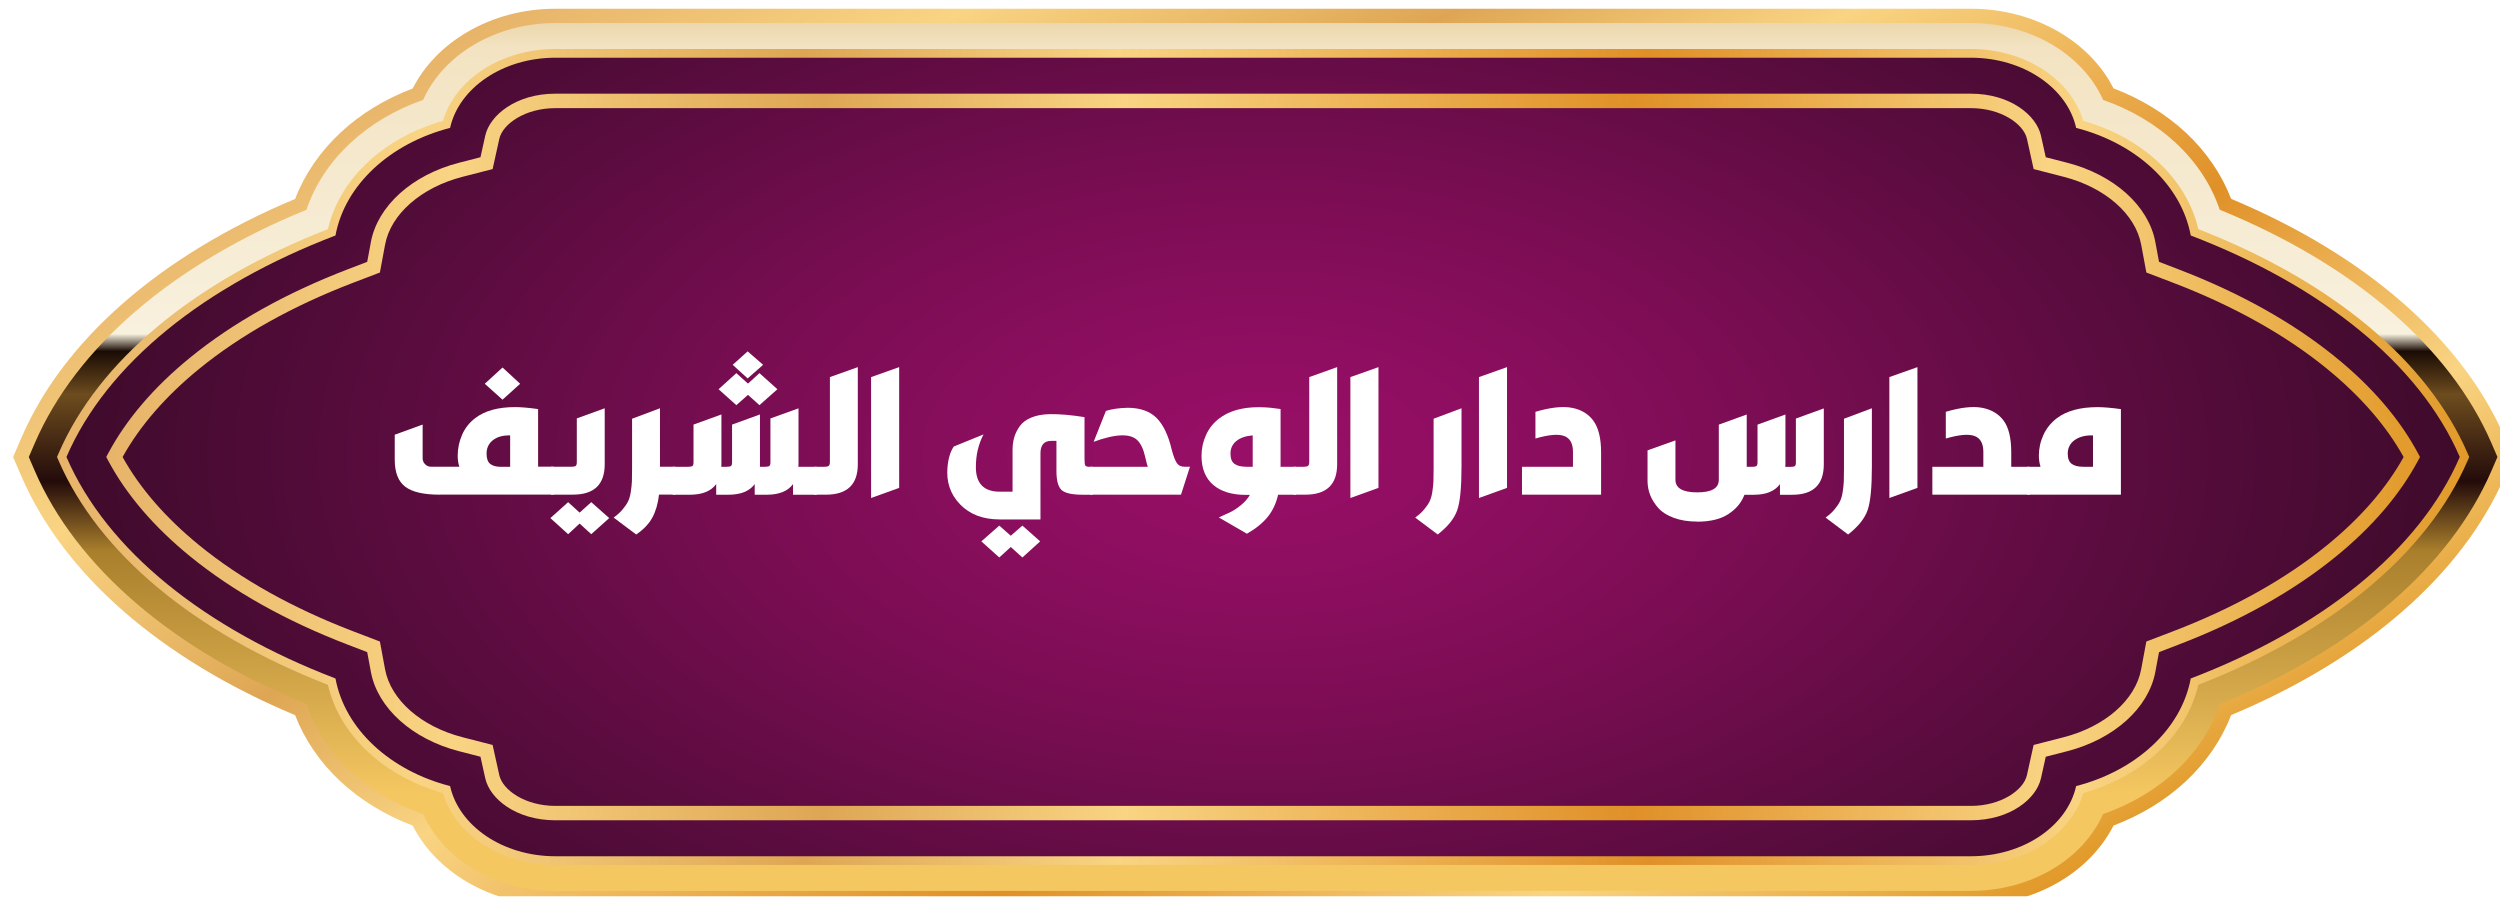 <?xml version="1.0" encoding="UTF-8"?><svg xmlns="http://www.w3.org/2000/svg" xmlns:xlink="http://www.w3.org/1999/xlink" viewBox="0 0 594.83 213.31"><defs><style>.cls-1{fill:url(#GradientFill_6-2);}.cls-2{fill:#fff;}.cls-3{fill:url(#GradientFill_6);}.cls-4{fill:url(#islamic_pattern);mix-blend-mode:screen;opacity:.5;}.cls-5{isolation:isolate;}.cls-6{filter:url(#drop-shadow-3);}.cls-7{filter:url(#drop-shadow-1);}.cls-8{fill:url(#radial-gradient);}.cls-9{fill:#4c1a40;}.cls-10{fill:none;}.cls-11{fill:url(#GradientFill_6-3);}.cls-12{fill:url(#linear-gradient);}</style><filter id="drop-shadow-1" filterUnits="userSpaceOnUse"><feOffset dx="3.12" dy="2.08"/><feGaussianBlur result="blur" stdDeviation="6.24"/><feFlood flood-color="#000" flood-opacity=".5"/><feComposite in2="blur" operator="in"/><feComposite in="SourceGraphic"/></filter><linearGradient id="GradientFill_6" x1="-12605.15" y1="264.49" x2="-12422.9" y2="-51.18" gradientTransform="translate(-12216.61) rotate(-180) scale(1 -1)" gradientUnits="userSpaceOnUse"><stop offset="0" stop-color="#e19929"/><stop offset=".16" stop-color="#f9d483"/><stop offset=".34" stop-color="#e09027"/><stop offset=".56" stop-color="#f9d483"/><stop offset=".69" stop-color="#dea654"/><stop offset=".85" stop-color="#f9d483"/><stop offset="1" stop-color="#e7b469"/></linearGradient><linearGradient id="linear-gradient" x1="-12514.03" y1="186.8" x2="-12514.03" y2="-19.66" gradientTransform="translate(-12216.61) rotate(-180) scale(1 -1)" gradientUnits="userSpaceOnUse"><stop offset="0" stop-color="#f4c761"/><stop offset=".28" stop-color="#a97f2c"/><stop offset=".36" stop-color="#230b0a"/><stop offset=".46" stop-color="#6d4c1e"/><stop offset=".51" stop-color="#1a0b05"/><stop offset=".53" stop-color="#f8f1de"/><stop offset=".86" stop-color="#f3e3c2"/><stop offset="1" stop-color="#d0ab5b"/></linearGradient><linearGradient id="GradientFill_6-2" x1="-12800.99" y1="106.66" x2="-12227.06" y2="106.66" xlink:href="#GradientFill_6"/><radialGradient id="radial-gradient" cx="-12514.03" cy="106.66" fx="-12514.03" fy="106.66" r="302.9" gradientTransform="translate(-12216.61 48.59) rotate(-180) scale(1 -.54)" gradientUnits="userSpaceOnUse"><stop offset="0" stop-color="#980f67"/><stop offset=".16" stop-color="#8f0e61"/><stop offset=".41" stop-color="#790d52"/><stop offset=".7" stop-color="#580c3d"/><stop offset="1" stop-color="#380a27"/></radialGradient><pattern id="islamic_pattern" x="0" y="0" width="93.63" height="93.62" patternTransform="translate(-9578.37 -6164.69) scale(.13)" patternUnits="userSpaceOnUse" viewBox="0 0 93.63 93.62"><rect class="cls-10" width="93.63" height="93.62"/><path class="cls-9" d="m60.52,79.91h19.39v-19.39l13.71-13.71-13.71-13.71V13.71h-19.39L46.81,0l-13.71,13.71H13.71v19.39L0,46.81l13.71,13.71v19.39h19.39l13.71,13.71,13.71-13.71Zm-36.81-23.53l-9.57-9.57,9.57-9.57v-13.53h13.53l9.57-9.57,9.57,9.57h13.53v13.53l9.57,9.57-9.57,9.57v13.53h-13.53l-9.57,9.57-9.57-9.57h-13.53v-13.53Z"/></pattern><linearGradient id="GradientFill_6-3" x1="-12789.29" y1="106.66" x2="-12238.76" y2="106.66" xlink:href="#GradientFill_6"/><filter id="drop-shadow-3" filterUnits="userSpaceOnUse"><feOffset dx="1.46" dy="1.46"/><feGaussianBlur result="blur-2" stdDeviation="1.46"/><feFlood flood-color="#000" flood-opacity=".5"/><feComposite in2="blur-2" operator="in"/><feComposite in="SourceGraphic"/></filter></defs><g class="cls-5"><g id="Layer_2"><g id="F"><g class="cls-7"><path class="cls-3" d="m465.8,213.31c7.52,0,14.76-1.91,20.94-5.52,5.76-3.37,10.24-8,13.02-13.45,6.51-2.46,12.43-6.07,17.19-10.52,4.85-4.52,8.56-9.95,10.78-15.76,31.96-13.36,55.05-33.49,65.11-56.79l1.99-4.62-1.99-4.62c-10.06-23.3-33.15-43.43-65.11-56.8-2.23-5.82-5.93-11.24-10.78-15.76-4.77-4.44-10.69-8.06-17.19-10.52-2.78-5.45-7.26-10.08-13.02-13.45C480.57,1.91,473.32,0,465.8,0H129.03c-7.52,0-14.76,1.91-20.94,5.52-5.76,3.37-10.24,8-13.02,13.45-6.51,2.46-12.43,6.07-17.19,10.52-4.85,4.53-8.56,9.95-10.78,15.76C35.14,58.61,12.05,78.74,1.99,102.04l-1.99,4.62,1.99,4.62c10.06,23.3,33.15,43.43,65.11,56.8,2.23,5.82,5.93,11.24,10.78,15.76,4.77,4.44,10.69,8.06,17.19,10.52,2.78,5.45,7.26,10.08,13.02,13.45,6.18,3.61,13.42,5.52,20.94,5.52h336.77Z"/><path class="cls-12" d="m465.8,209.89c14.16,0,26.58-7.37,31.47-18.28,6.61-2.3,12.56-5.82,17.34-10.28,4.89-4.56,8.45-9.98,10.41-15.85,31.89-13.03,54.79-32.68,64.67-55.57l1.41-3.26-1.41-3.26c-9.88-22.88-32.78-42.54-64.67-55.57-1.96-5.86-5.52-11.29-10.41-15.85-4.78-4.46-10.73-7.98-17.34-10.28-4.89-10.91-17.32-18.28-31.47-18.28H129.03c-14.16,0-26.58,7.37-31.47,18.28-6.61,2.3-12.56,5.82-17.34,10.28-4.89,4.56-8.45,9.99-10.41,15.85C37.92,60.86,15.02,80.51,5.14,103.4l-1.41,3.26,1.41,3.26c9.88,22.88,32.78,42.54,64.67,55.57,1.96,5.86,5.52,11.29,10.41,15.85,4.78,4.46,10.73,7.98,17.34,10.28,4.89,10.91,17.32,18.28,31.47,18.28h336.77Z"/><path class="cls-1" d="m465.8,203.72c12.81,0,23.82-7.11,26.75-17.09,6.9-1.96,13.05-5.33,17.86-9.82,4.89-4.56,8.16-10.05,9.51-15.94,31.84-12.41,54.59-31.34,64.11-53.4l.35-.82-.35-.82c-9.52-22.06-32.27-41-64.11-53.4-1.35-5.89-4.62-11.38-9.51-15.94-4.81-4.48-10.96-7.86-17.86-9.82-2.93-9.97-13.94-17.09-26.75-17.09H129.03c-12.81,0-23.82,7.11-26.75,17.09-6.9,1.96-13.05,5.33-17.86,9.82-4.89,4.56-8.16,10.05-9.51,15.94-31.84,12.41-54.59,31.34-64.11,53.4l-.35.82.35.82c9.52,22.06,32.27,41,64.11,53.4,1.35,5.89,4.62,11.38,9.51,15.94,4.81,4.48,10.96,7.86,17.86,9.82,2.93,9.97,13.94,17.09,26.75,17.09h336.77Z"/><path class="cls-8" d="m76.7,53.95c2.24-12.07,13.01-21.93,27.27-25.6,2.11-9.49,12.52-16.7,25.06-16.7h336.77c12.54,0,22.95,7.21,25.06,16.7,14.27,3.67,25.03,13.53,27.27,25.6,30.95,11.85,54.37,30.37,64.01,52.7h0c-9.64,22.34-33.05,40.86-64.01,52.7-2.24,12.07-13.01,21.93-27.27,25.6-2.11,9.49-12.52,16.7-25.06,16.7H129.03c-12.54,0-22.95-7.21-25.06-16.7-14.27-3.67-25.03-13.53-27.27-25.6-30.95-11.85-54.37-30.37-64.01-52.7h0c9.64-22.34,33.05-40.86,64.01-52.7Z"/><path class="cls-4" d="m76.7,53.95c2.24-12.07,13.01-21.93,27.27-25.6,2.11-9.49,12.52-16.7,25.06-16.7h336.77c12.54,0,22.95,7.21,25.06,16.7,14.27,3.67,25.03,13.53,27.27,25.6,30.95,11.85,54.37,30.37,64.01,52.7h0c-9.64,22.34-33.05,40.86-64.01,52.7-2.24,12.07-13.01,21.93-27.27,25.6-2.11,9.49-12.52,16.7-25.06,16.7H129.03c-12.54,0-22.95-7.21-25.06-16.7-14.27-3.67-25.03-13.53-27.27-25.6-30.95-11.85-54.37-30.37-64.01-52.7h0c9.64-22.34,33.05-40.86,64.01-52.7Z"/><path class="cls-11" d="m112.34,183.1l-1.14-5.13-5.09-1.31c-11.15-2.87-19.38-10.27-20.98-18.86l-.88-4.72-4.48-1.72c-14.77-5.65-27.43-12.74-37.65-21.06-8.63-7.03-15.2-14.71-19.53-22.84l-.43-.81.43-.81c4.33-8.12,10.9-15.81,19.53-22.84,10.21-8.32,22.88-15.41,37.65-21.06l4.48-1.72.88-4.72c1.6-8.59,9.83-16,20.98-18.86l5.09-1.31,1.14-5.13c1.07-4.84,7.29-9.99,16.69-9.99h336.77c9.4,0,15.62,5.15,16.69,9.99l1.14,5.13,5.09,1.31c11.15,2.86,19.38,10.27,20.98,18.86l.88,4.72,4.48,1.72c14.77,5.65,27.43,12.74,37.65,21.06,8.63,7.03,15.2,14.71,19.53,22.84l.43.81-.43.81c-4.33,8.12-10.9,15.81-19.53,22.84-10.21,8.32-22.88,15.41-37.65,21.06l-4.48,1.72-.88,4.72c-1.6,8.59-9.83,16-20.98,18.86l-5.09,1.31-1.14,5.13c-1.07,4.84-7.29,9.99-16.69,9.99H129.03c-9.4,0-15.62-5.15-16.69-9.99Zm438.22-97.43c-9.93-8.09-22.28-14.99-36.71-20.51l-6.28-2.4-1.23-6.61c-1.35-7.29-8.6-13.64-18.46-16.17l-7.13-1.83-1.59-7.19c-.78-3.51-6.1-7.31-13.35-7.31H129.03c-7.24,0-12.57,3.79-13.35,7.31l-1.59,7.19-7.13,1.83c-9.86,2.53-17.11,8.88-18.46,16.17l-1.23,6.61-6.28,2.4c-14.43,5.52-26.78,12.42-36.71,20.51-7.98,6.51-14.11,13.56-18.23,20.99,4.12,7.43,10.25,14.48,18.23,20.99,9.93,8.09,22.28,14.99,36.71,20.51l6.28,2.4,1.23,6.61c1.36,7.29,8.6,13.64,18.46,16.17l7.13,1.83,1.59,7.19c.78,3.51,6.11,7.31,13.35,7.31h336.77c7.24,0,12.57-3.79,13.35-7.31l1.59-7.19,7.13-1.83c9.86-2.53,17.11-8.88,18.46-16.17l1.23-6.61,6.28-2.4c14.43-5.52,26.78-12.42,36.71-20.51,7.98-6.5,14.11-13.56,18.23-20.99-4.12-7.42-10.25-14.48-18.23-20.99Z"/></g><g class="cls-6"><path class="cls-2" d="m103.21,116.24c-3.85,0-6.6-.63-8.26-1.9-1.66-1.26-2.49-3.41-2.49-6.44v-5.93l6.64-2.41v8.02c0,.55.2,1.03.59,1.42.39.4.87.59,1.42.59h6.72c-.26-.76-.39-1.63-.39-2.61,0-1.74.35-3.4,1.05-5,.7-1.59,1.74-2.92,3.14-3.97,2.27-1.74,5.41-2.61,9.45-2.61,1.45,0,3.28.16,5.49.47v13.71h3.68v6.64h-27.03Zm14.9-22.6l-4.23-3.79,4.23-3.87,4.19,3.87-4.19,3.79Zm-.4,15.97h2.21v-7.47c-1.69-.05-3.04.32-4.07,1.11-1.03.79-1.54,1.87-1.54,3.24,0,1.16.29,1.97.87,2.43.58.46,1.42.69,2.53.69Z"/><path class="cls-2" d="m133.72,125.64l-4.23-3.83,4.23-3.79,2.73,2.49,2.77-2.49,4.27,3.79-4.27,3.83-2.77-2.53-2.73,2.53Zm-4.07-9.41v-6.64h4.9c.47,0,.8-.07.97-.2.17-.13.26-.42.26-.87v-10.43l6.64-2.41v13.32c0,4.82-2.52,7.23-7.55,7.23h-5.21Z"/><path class="cls-2" d="m149.92,125.72l-5.38-4.03c.84-.61,1.55-1.24,2.12-1.92.57-.67,1-1.3,1.3-1.9s.53-1.37.67-2.33.23-1.78.26-2.47c.03-.69.04-1.7.04-3.04v-11.86l6.64-2.49v13.91h3.64v6.64h-3.87c-.24,2.11-.76,3.91-1.56,5.41-.8,1.5-2.09,2.86-3.85,4.07Z"/><path class="cls-2" d="m158.61,116.24v-6.64h3.71c.5,0,.83-.07.99-.2.16-.13.24-.42.24-.87v-8.97l6.64-2.41v11.86c0,.26-.01.46-.04.59h1.34c.5,0,.83-.07.99-.2.16-.13.24-.42.24-.87v-8.97l6.64-2.41v12.45h1.3c.47,0,.79-.07.95-.2.16-.13.24-.42.24-.87v-10.43l6.68-2.41v13.32c0,.08,0,.18-.02.32-.01.13-.02.22-.02.28h4.39v6.64h-5.65v-2.53c-1.24,1.69-3.32,2.53-6.24,2.53h-2.88v-2.53c-1.24,1.69-3.32,2.53-6.24,2.53h-2.92v-2.53c-1.24,1.69-3.32,2.53-6.24,2.53h-4.07Zm15.13-21.3l-4.23-3.79,4.23-3.83,2.77,2.49,2.73-2.49,4.27,3.83-4.27,3.79-2.73-2.45-2.77,2.45Zm2.69-6.36l-3.56-3.24,3.56-3.2,3.68,3.2-3.68,3.24Z"/><path class="cls-2" d="m192.28,116.24v-6.64h2.45c.47,0,.8-.07.99-.22.18-.14.28-.45.28-.93v-20.19l6.64-2.37v23.12c0,4.82-2.53,7.23-7.59,7.23h-2.77Z"/><path class="cls-2" d="m205.8,117.03v-28.77l6.68-2.37v28.73l-6.68,2.41Z"/><path class="cls-2" d="m236.42,122.13c-3.98,0-7.13-1.19-9.44-3.58-2.32-2.38-3.32-5.34-3-8.87.18-2.08.69-3.71,1.5-4.9l7.07-2.88c-1.21,2.32-1.82,4.91-1.82,7.78,0,3.9,1.9,5.85,5.69,5.85h3.04v-9.84c0-1.11.12-2.11.38-3.02.25-.91.69-1.8,1.3-2.69.62-.88,1.54-1.58,2.77-2.09,1.23-.51,2.71-.78,4.45-.81,2.4-.03,5.14.21,8.22.71v9.96c0,.9.07,1.43.22,1.6s.48.26,1.01.26h.71v6.64h-2.37c-2.58,0-4.27-.38-5.06-1.15-.79-.76-1.19-2.25-1.19-4.47v-7.19h-1.23c-1.74,0-2.59,1.01-2.57,3.04v15.65h-9.68Zm-.12,9.05l-4.27-3.83,4.27-3.75,2.73,2.41,2.77-2.41,4.23,3.75-4.23,3.83-2.77-2.49-2.73,2.49Z"/><path class="cls-2" d="m257.92,116.24v-6.64h13.71c-.13-.4-.32-1.08-.55-2.06,0-.08-.03-.2-.08-.36-.42-1.82-1.04-3.12-1.86-3.91-.82-.79-2.04-1.17-3.67-1.15-1.87.05-4.11.57-6.72,1.54l2.92-7.35c1.37-.45,3.12-.7,5.26-.75,2.95.03,5.22.84,6.82,2.45s2.8,4.16,3.62,7.67c.37,1.37.75,2.37,1.14,2.98.4.62,1,.93,1.82.93h1.34l-2.13,6.64h-21.62Z"/><path class="cls-2" d="m295.22,125.53l-6.68-3.87c1.24-.55,2.21-1.01,2.93-1.36.71-.36,1.51-.9,2.39-1.62.88-.72,1.57-1.52,2.07-2.39h-.95c-3.35,0-5.94-.8-7.79-2.39-1.84-1.59-2.77-3.89-2.77-6.9,0-1.74.36-3.4,1.09-5,.72-1.59,1.8-2.92,3.22-3.97,3.27-2.45,8.1-3.17,14.5-2.17v13.75h3.68v6.64h-4.27c-.45,2-1.25,3.73-2.41,5.2-1.16,1.46-2.83,2.83-5.02,4.09Zm-.24-15.93h1.62v-7.47c-1.66.13-2.96.58-3.89,1.34-.94.76-1.4,1.77-1.4,3,0,1.16.31,1.97.95,2.43.63.46,1.54.69,2.73.69Z"/><path class="cls-2" d="m306.33,116.24v-6.64h2.45c.47,0,.8-.07.99-.22.18-.14.28-.45.28-.93v-20.19l6.64-2.37v23.12c0,4.82-2.53,7.23-7.59,7.23h-2.77Z"/><path class="cls-2" d="m319.84,117.03v-28.77l6.68-2.37v28.73l-6.68,2.41Z"/><path class="cls-2" d="m340.63,125.72l-5.37-4.03c.84-.61,1.55-1.24,2.11-1.92.57-.67,1-1.3,1.3-1.9s.53-1.37.67-2.33c.14-.96.23-1.78.26-2.47.03-.69.04-1.7.04-3.04v-11.86l6.64-2.49v13.91c0,4.95-.34,8.41-1.03,10.37-.69,1.96-2.23,3.88-4.62,5.75Z"/><path class="cls-2" d="m350.43,117.03v-28.77l6.68-2.37v28.73l-6.68,2.41Z"/><path class="cls-2" d="m360.67,116.24v-6.64h12.13v-3.56c0-2-.71-3.26-2.11-3.77-1.41-.51-3.68-.31-6.82.61v-6.36c3.58-1.05,6.47-1.37,8.68-.95,2.2.42,3.89,1.44,5.08,3.04,1.24,1.69,1.86,4.2,1.86,7.55v10.08h-18.81Z"/><path class="cls-2" d="m402.35,122.64c-2.08,0-3.92-.29-5.51-.87-1.59-.58-2.82-1.35-3.69-2.31-.87-.96-1.52-1.99-1.96-3.08-.43-1.09-.65-2.23-.65-3.42v-7.27l6.64-2.37v9.37c0,2,1.73,3,5.18,3s5.14-1,5.14-3v-13.12l6.64-2.41v12.45h1.34c.47,0,.8-.07.97-.2.17-.13.26-.42.26-.87v-8.97l6.64-2.41v11.82c0,.08,0,.19-.02.34-.01.15-.02.24-.02.3h1.3c.5,0,.83-.07.99-.2.16-.13.24-.42.24-.87v-10.43l6.64-2.41v13.32c0,4.82-2.5,7.23-7.51,7.23h-2.92v-2.53c-1.24,1.69-3.32,2.53-6.24,2.53h-2.21c-.71,1.87-1.99,3.4-3.83,4.6s-4.31,1.8-7.39,1.8Z"/><path class="cls-2" d="m438.27,125.72l-5.37-4.03c.84-.61,1.55-1.24,2.11-1.92.57-.67,1-1.3,1.3-1.9s.53-1.37.67-2.33c.14-.96.23-1.78.26-2.47.03-.69.04-1.7.04-3.04v-11.86l6.64-2.49v13.91c0,4.95-.34,8.41-1.03,10.37-.69,1.96-2.23,3.88-4.62,5.75Z"/><path class="cls-2" d="m448.08,117.03v-28.77l6.68-2.37v28.73l-6.68,2.41Z"/><path class="cls-2" d="m458.31,116.24v-6.64h12.13v-3.56c0-2-.71-3.26-2.11-3.77-1.41-.51-3.68-.31-6.82.61v-6.36c3.56-1.05,6.44-1.37,8.65-.95,2.21.42,3.91,1.44,5.1,3.04,1.21,1.63,1.82,4.15,1.82,7.55v3.44h4.39v6.64h-23.16Z"/><path class="cls-2" d="m480.88,116.24v-6.64h3.16c-.26-.87-.39-1.74-.39-2.61,0-1.74.36-3.4,1.09-4.98s1.8-2.91,3.22-3.99c2.32-1.74,5.53-2.61,9.64-2.61,1.45,0,3.31.16,5.57.47v20.35h-22.29Zm13.32-6.64h2.33v-7.47c-1.79-.05-3.24.32-4.35,1.11-1.11.79-1.66,1.87-1.66,3.24,0,1.16.32,1.97.95,2.43.63.46,1.54.69,2.73.69Z"/></g></g></g></g></svg>